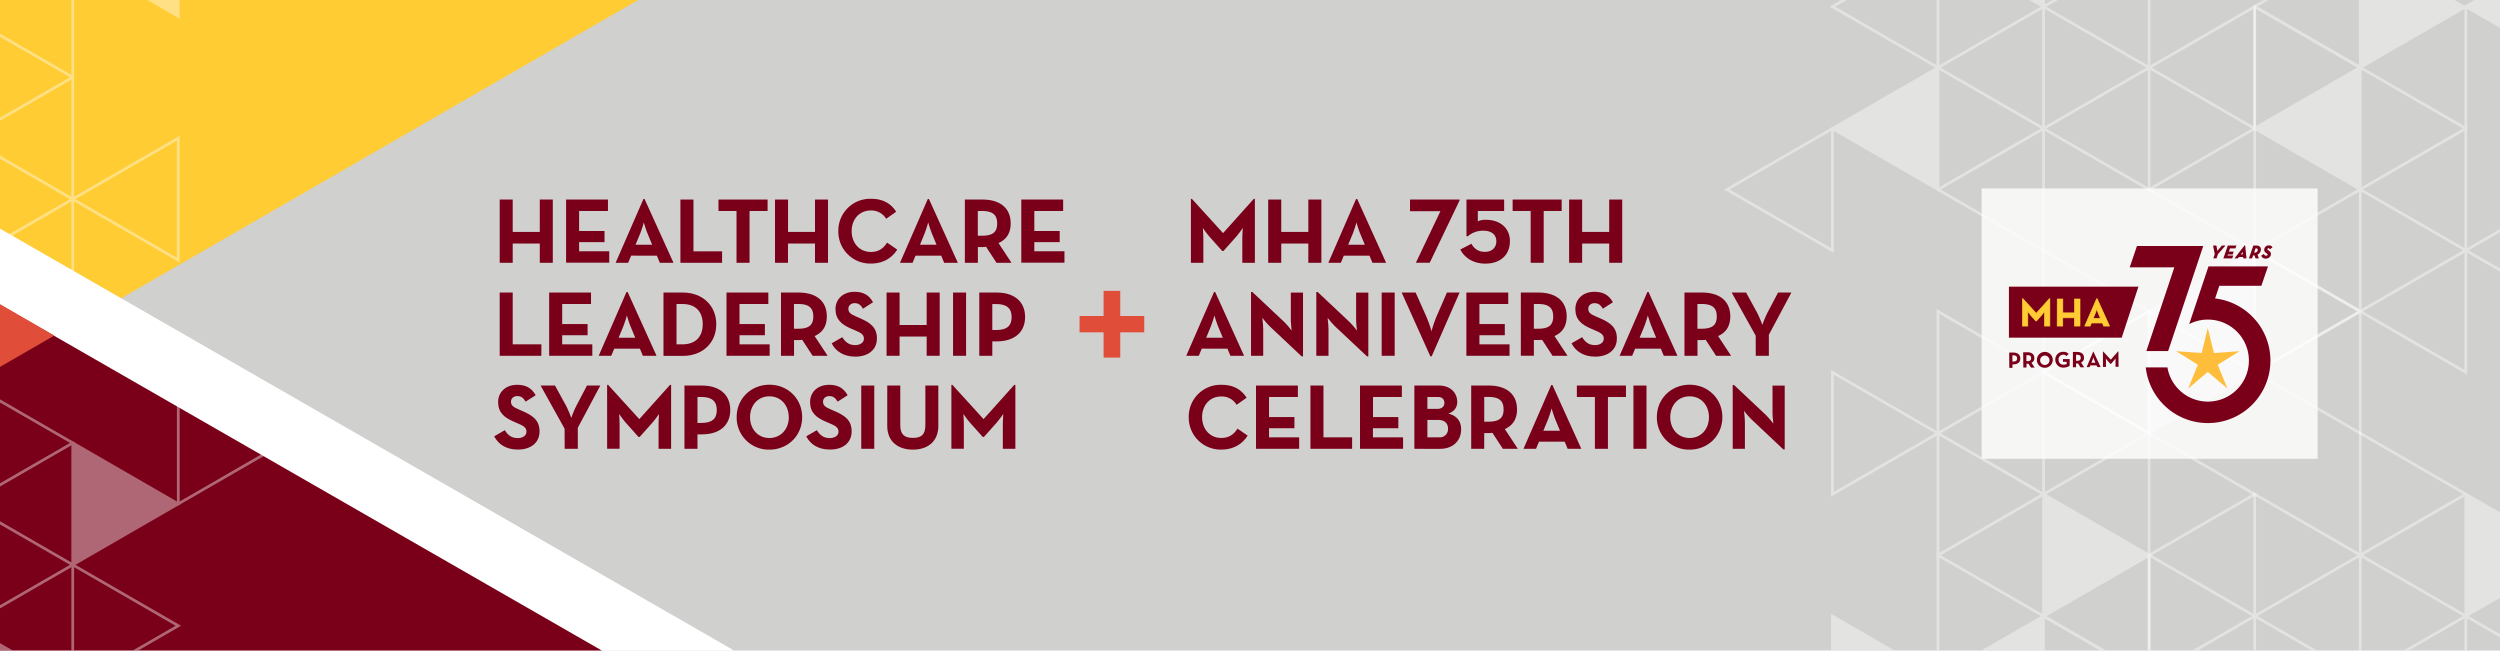 <?xml version="1.0" encoding="UTF-8"?> <svg xmlns="http://www.w3.org/2000/svg" xmlns:xlink="http://www.w3.org/1999/xlink" viewBox="0 0 1500 390.33"><defs><style>.cls-1,.cls-12,.cls-13{fill:none;}.cls-2{isolation:isolate;}.cls-3{clip-path:url(#clip-path);}.cls-4{fill:#d0d0ce;}.cls-5{clip-path:url(#clip-path-2);}.cls-16,.cls-6{fill:#fc3;}.cls-7{fill:#5bc2e7;mix-blend-mode:multiply;}.cls-14,.cls-8{fill:#fff;}.cls-9{fill:#7a0019;}.cls-10{fill:#e04e39;}.cls-11{opacity:0.4;}.cls-12,.cls-13{stroke:#fff;stroke-width:1.66px;}.cls-12{stroke-miterlimit:10;}.cls-13{stroke-linejoin:round;}.cls-14{opacity:0.8;}.cls-15{fill:#febd3b;}.cls-16{stroke:#fc3;stroke-width:0.39px;}</style><clipPath id="clip-path"><rect class="cls-1" width="1500" height="390.33"></rect></clipPath><clipPath id="clip-path-2"><rect class="cls-1" x="-83.12" y="-162.8" width="1498.48" height="628"></rect></clipPath></defs><g class="cls-2"><g id="Layer_1" data-name="Layer 1"><g class="cls-3"><rect class="cls-4" width="1500" height="390.33"></rect><g class="cls-5"><polygon class="cls-6" points="583.09 -297.08 906.05 -301.84 -605.91 570.49 -605.91 -297.08 583.09 -297.08"></polygon><polygon class="cls-7" points="-163.86 91.42 -163.86 309.24 24.54 200.33 -163.86 91.42"></polygon><polygon class="cls-8" points="-127.82 63.72 673.82 524.44 673.82 840.29 -127.3 840.29 -127.82 63.72"></polygon><polygon class="cls-9" points="-156.8 92.69 547.69 497.57 547.69 775.15 -156.34 775.15 -156.8 92.69"></polygon><polygon class="cls-10" points="-155.85 92.42 -155.85 310.24 32.55 201.33 -155.85 92.42"></polygon></g><path class="cls-9" d="M299.82,119.73h7.81v19.42h16.24V119.73h7.81v37.94h-7.81V146.12H307.63v11.55h-7.81Z"></path><path class="cls-9" d="M339.66,119.73h25.11v6.86h-17.3v12h15.24v6.7H347.47v5.47h18.08v6.86H339.66Z"></path><path class="cls-9" d="M386.07,119.39h.66l17.36,38.28h-8.2l-1.79-4.29H378.7l-1.79,4.29h-7.53Zm5.24,27.46-2.73-6.59c-1.12-2.68-2.29-6.81-2.29-6.81a70.44,70.44,0,0,1-2.23,6.81l-2.74,6.59Z"></path><path class="cls-9" d="M408.25,119.73h7.82v31.08h17.18v6.86h-25Z"></path><path class="cls-9" d="M441.91,126.59H431.09v-6.86h29.46v6.86H449.73v31.08h-7.82Z"></path><path class="cls-9" d="M465,119.73h7.82v19.42H489V119.73h7.81v37.94H489V146.12H472.79v11.55H465Z"></path><path class="cls-9" d="M503,138.7a19.1,19.1,0,0,1,19.53-19.42c6.86,0,11.77,2.46,15.17,7.76l-6,4.24a10.33,10.33,0,0,0-9.2-5c-6.87,0-11.5,5.3-11.5,12.39s4.63,12.5,11.5,12.5c4.91,0,7.64-2.34,9.76-5.58l6.08,4.18c-3.29,5.14-8.53,8.37-15.84,8.37A19.15,19.15,0,0,1,503,138.7Z"></path><path class="cls-9" d="M556.69,119.39h.67l17.35,38.28h-8.2l-1.79-4.29h-15.4l-1.78,4.29H540Zm5.24,27.46-2.73-6.59c-1.12-2.68-2.29-6.81-2.29-6.81a67.53,67.53,0,0,1-2.23,6.81L552,146.85Z"></path><path class="cls-9" d="M606.89,157.67h-9l-6.25-9.6a14,14,0,0,1-2.23.17h-2.68v9.43h-7.81V119.73h10.49c10.6,0,17,5.08,17,14.34,0,5.91-2.62,9.65-7.31,11.77Zm-17.74-16.24c6.36,0,9.15-2,9.15-7.36s-2.9-7.48-9.15-7.48h-2.46v14.84Z"></path><path class="cls-9" d="M612.78,119.73h25.11v6.86h-17.3v12h15.23v6.7H620.59v5.47h18.08v6.86H612.78Z"></path><path class="cls-9" d="M299.82,175.53h7.81v31.08h17.19v6.86h-25Z"></path><path class="cls-9" d="M329.5,175.53h25.11v6.86h-17.3v12.05h15.24v6.7H337.31v5.47h18.08v6.86H329.5Z"></path><path class="cls-9" d="M375.9,175.19h.67l17.36,38.28h-8.21l-1.78-4.29h-15.4l-1.79,4.29h-7.53Zm5.25,27.46-2.73-6.59c-1.12-2.68-2.29-6.81-2.29-6.81a68.73,68.73,0,0,1-2.24,6.81l-2.73,6.59Z"></path><path class="cls-9" d="M398.09,175.53h11.67c11.66,0,20,7.75,20,19s-8.26,19-20,19H398.09Zm11.28,31.08c8.42,0,12.27-5,12.27-12.11s-3.85-12.11-12.27-12.11h-3.46v24.22Z"></path><path class="cls-9" d="M435.9,175.53H461v6.86h-17.3v12.05h15.23v6.7H443.71v5.47h18.08v6.86H435.9Z"></path><path class="cls-9" d="M496.58,213.47h-9l-6.25-9.59a15.34,15.34,0,0,1-2.24.16h-2.67v9.43h-7.82V175.53h10.49c10.61,0,17,5.08,17,14.34,0,5.91-2.63,9.65-7.31,11.77Zm-17.75-16.24c6.36,0,9.15-2,9.15-7.36s-2.9-7.48-9.15-7.48h-2.45v14.84Z"></path><path class="cls-9" d="M499,206l6.36-3.69c1.67,2.74,3.85,4.75,7.7,4.75,3.23,0,5.3-1.62,5.3-3.85,0-2.68-2.12-3.63-5.69-5.19l-2-.84c-5.63-2.4-9.37-5.41-9.37-11.78,0-5.85,4.46-10.32,11.44-10.32,5,0,8.54,1.73,11.1,6.25l-6.08,3.91c-1.34-2.4-2.79-3.35-5-3.35s-3.74,1.45-3.74,3.35c0,2.34,1.45,3.29,4.8,4.74l1.95.84c6.64,2.84,10.38,5.75,10.38,12.27,0,7-5.52,10.89-12.95,10.89C506,214,501.27,210.52,499,206Z"></path><path class="cls-9" d="M531.94,175.53h7.81V195H556V175.53h7.81v37.94H556V201.92H539.75v11.55h-7.81Z"></path><path class="cls-9" d="M571.84,175.53h7.81v37.94h-7.81Z"></path><path class="cls-9" d="M587.57,175.53h10.49c10.6,0,17,5.52,17,14.67s-6.42,14.62-17,14.62h-2.68v8.65h-7.81ZM597.84,198c6.36,0,9.15-2.57,9.15-7.76s-2.9-7.81-9.15-7.81h-2.46V198Z"></path><path class="cls-9" d="M296.53,261.79l6.36-3.68c1.67,2.74,3.85,4.75,7.7,4.75,3.24,0,5.3-1.62,5.3-3.86,0-2.67-2.12-3.62-5.69-5.18l-1.95-.84c-5.64-2.4-9.38-5.41-9.38-11.77,0-5.86,4.47-10.33,11.44-10.33,5,0,8.54,1.73,11.11,6.25L315.33,241c-1.34-2.4-2.79-3.35-5-3.35s-3.74,1.45-3.74,3.35c0,2.34,1.45,3.29,4.8,4.74l1.95.84c6.64,2.84,10.38,5.75,10.38,12.27,0,7-5.52,10.89-12.94,10.89C303.5,269.78,298.82,266.32,296.53,261.79Z"></path><path class="cls-9" d="M338.75,257.22l-14.39-25.89H333l6.7,12.22a66.21,66.21,0,0,1,3.07,7.2,60.87,60.87,0,0,1,3-7.2l6.41-12.22h8l-13.5,25.33v12.61h-7.87Z"></path><path class="cls-9" d="M364.27,230.94h.61l18.7,20.53L402,230.94h.67v38.33h-7.53V255c0-2.56.28-6.64.28-6.64a66.63,66.63,0,0,1-4.08,5.36l-7.53,8.43h-.73l-7.53-8.43a65.5,65.5,0,0,1-4.07-5.36s.28,4.08.28,6.64v14.23h-7.48Z"></path><path class="cls-9" d="M410.67,231.33h10.49c10.6,0,17,5.52,17,14.67s-6.42,14.62-17,14.62h-2.68v8.65h-7.81Zm10.26,22.43c6.36,0,9.15-2.57,9.15-7.76s-2.9-7.81-9.15-7.81h-2.45v15.57Z"></path><path class="cls-9" d="M442,250.3c0-11.22,8.71-19.47,19.64-19.47s19.65,8.25,19.65,19.47-8.71,19.48-19.65,19.48A19.22,19.22,0,0,1,442,250.3Zm31.25,0c0-7.09-4.69-12.5-11.61-12.5s-11.6,5.41-11.6,12.5,4.68,12.5,11.6,12.5S473.29,257.39,473.29,250.3Z"></path><path class="cls-9" d="M483.75,261.79l6.36-3.68c1.67,2.74,3.85,4.75,7.7,4.75,3.23,0,5.3-1.62,5.3-3.86,0-2.67-2.12-3.62-5.69-5.18l-2-.84c-5.63-2.4-9.37-5.41-9.37-11.77,0-5.86,4.46-10.33,11.44-10.33,5,0,8.54,1.73,11.1,6.25L502.55,241c-1.34-2.4-2.79-3.35-5-3.35s-3.74,1.45-3.74,3.35c0,2.34,1.45,3.29,4.8,4.74l2,.84c6.64,2.84,10.38,5.75,10.38,12.27,0,7-5.52,10.89-12.95,10.89C490.72,269.78,486,266.32,483.75,261.79Z"></path><path class="cls-9" d="M516.75,231.33h7.81v37.94h-7.81Z"></path><path class="cls-9" d="M532.35,255.55V231.33h7.81V255.1c0,5.52,2.4,7.64,7.59,7.64s7.47-2.12,7.47-7.64V231.33H563v24.22c0,9.59-6.64,14.23-15.29,14.23S532.35,265.14,532.35,255.55Z"></path><path class="cls-9" d="M570.83,230.94h.61l18.7,20.53,18.41-20.53h.67v38.33h-7.53V255c0-2.56.28-6.64.28-6.64a66.63,66.63,0,0,1-4.08,5.36l-7.53,8.43h-.72l-7.54-8.43c-1.78-2-4.07-5.36-4.07-5.36s.28,4.08.28,6.64v14.23h-7.48Z"></path><path class="cls-9" d="M714.54,119.34h.61l18.69,20.53,18.42-20.53h.67v38.33h-7.54V143.44c0-2.56.28-6.64.28-6.64s-2.29,3.35-4.07,5.36l-7.53,8.43h-.73l-7.53-8.43a66.63,66.63,0,0,1-4.08-5.36s.28,4.08.28,6.64v14.23h-7.47Z"></path><path class="cls-9" d="M760.93,119.73h7.82v19.42H785V119.73h7.82v37.94H785V146.12H768.75v11.55h-7.82Z"></path><path class="cls-9" d="M813.65,119.39h.67l17.35,38.28h-8.2l-1.79-4.29h-15.4l-1.78,4.29H797Zm5.24,27.46-2.73-6.59c-1.12-2.68-2.29-6.81-2.29-6.81a70.44,70.44,0,0,1-2.23,6.81l-2.74,6.59Z"></path><path class="cls-9" d="M864.26,126.7H846v-7H875.7v.67l-17.86,37.27h-8.31Z"></path><path class="cls-9" d="M876.2,149.69l6.7-3.46a8.53,8.53,0,0,0,8.26,4.86c4.13,0,6.64-2.68,6.64-6.36,0-4-3-6.31-7.76-6.31a13.84,13.84,0,0,0-9.48,3.46l-.67-.28V119.73h22.6v6.86h-15.8v6.2a10.89,10.89,0,0,1,4.91-.9c8.65,0,14.35,5.19,14.35,12.72,0,8.65-6,13.56-14.79,13.56C883.85,158.17,878.55,154.49,876.2,149.69Z"></path><path class="cls-9" d="M918.4,126.59H907.58v-6.86H937v6.86H926.22v31.08H918.4Z"></path><path class="cls-9" d="M941.47,119.73h7.81v19.42h16.24V119.73h7.81v37.94h-7.81V146.12H949.28v11.55h-7.81Z"></path><path class="cls-9" d="M728.43,175.19h.67l17.35,38.28h-8.2l-1.78-4.29H721.06l-1.78,4.29h-7.53Zm5.25,27.46-2.74-6.59c-1.11-2.68-2.29-6.81-2.29-6.81a67.53,67.53,0,0,1-2.23,6.81l-2.73,6.59Z"></path><path class="cls-9" d="M761.89,195.84a58.25,58.25,0,0,1-4.52-5.19,66.42,66.42,0,0,1,.56,6.92v15.9h-7.31V175.19h.78l19.14,18a54.57,54.57,0,0,1,4.47,5.19s-.51-4.3-.51-6.92v-15.9h7.31v38.28H781Z"></path><path class="cls-9" d="M801.06,195.84a58.25,58.25,0,0,1-4.52-5.19,66.42,66.42,0,0,1,.56,6.92v15.9h-7.31V175.19h.78l19.14,18a54.57,54.57,0,0,1,4.47,5.19s-.51-4.3-.51-6.92v-15.9H821v38.28h-.78Z"></path><path class="cls-9" d="M829,175.53h7.81v37.94H829Z"></path><path class="cls-9" d="M841,175.53h8.37l6.53,14.62a79.12,79.12,0,0,1,3,8.59,77.83,77.83,0,0,1,2.9-8.59l6.36-14.62h7.59L859,213.81h-.78Z"></path><path class="cls-9" d="M879.83,175.53h25.11v6.86H887.65v12.05h15.23v6.7H887.65v5.47h18.08v6.86h-25.9Z"></path><path class="cls-9" d="M940.51,213.47h-9l-6.25-9.59A15.21,15.21,0,0,1,923,204h-2.68v9.43H912.5V175.53H923c10.6,0,17,5.08,17,14.34,0,5.91-2.62,9.65-7.31,11.77Zm-17.74-16.24c6.36,0,9.15-2,9.15-7.36s-2.9-7.48-9.15-7.48h-2.46v14.84Z"></path><path class="cls-9" d="M942.92,206l6.36-3.69c1.68,2.74,3.85,4.75,7.7,4.75,3.24,0,5.3-1.62,5.3-3.85,0-2.68-2.12-3.63-5.69-5.19l-2-.84c-5.64-2.4-9.38-5.41-9.38-11.78,0-5.85,4.47-10.32,11.44-10.32,5,0,8.54,1.73,11.11,6.25l-6.08,3.91c-1.34-2.4-2.79-3.35-5-3.35s-3.73,1.45-3.73,3.35c0,2.34,1.45,3.29,4.79,4.74l2,.84c6.64,2.84,10.38,5.75,10.38,12.27,0,7-5.53,10.89-13,10.89C949.9,214,945.21,210.52,942.92,206Z"></path><path class="cls-9" d="M988.45,175.19h.67l17.35,38.28h-8.2l-1.79-4.29h-15.4l-1.78,4.29h-7.54Zm5.24,27.46L991,196.06c-1.12-2.68-2.29-6.81-2.29-6.81a70.44,70.44,0,0,1-2.23,6.81l-2.73,6.59Z"></path><path class="cls-9" d="M1038.65,213.47h-9l-6.25-9.59a15.21,15.21,0,0,1-2.23.16h-2.68v9.43h-7.81V175.53h10.49c10.6,0,17,5.08,17,14.34,0,5.91-2.62,9.65-7.31,11.77Zm-17.74-16.24c6.36,0,9.15-2,9.15-7.36s-2.9-7.48-9.15-7.48h-2.46v14.84Z"></path><path class="cls-9" d="M1053.42,201.42,1039,175.53h8.65l6.69,12.22a66.21,66.21,0,0,1,3.07,7.2,60.87,60.87,0,0,1,3-7.2l6.42-12.22h8l-13.51,25.33v12.61h-7.86Z"></path><path class="cls-9" d="M713.25,250.3a19.11,19.11,0,0,1,19.53-19.42c6.87,0,11.78,2.46,15.18,7.76l-6,4.24a10.35,10.35,0,0,0-9.21-5c-6.86,0-11.49,5.3-11.49,12.39s4.63,12.5,11.49,12.5c4.91,0,7.65-2.34,9.77-5.58l6.08,4.18c-3.29,5.14-8.54,8.38-15.85,8.38A19.16,19.16,0,0,1,713.25,250.3Z"></path><path class="cls-9" d="M753.61,231.33h25.11v6.86h-17.3v12.05h15.23v6.7H761.42v5.47H779.5v6.86H753.61Z"></path><path class="cls-9" d="M786.27,231.33h7.81v31.08h17.19v6.86h-25Z"></path><path class="cls-9" d="M816,231.33h25.11v6.86h-17.3v12.05H839v6.7H823.76v5.47h18.08v6.86H816Z"></path><path class="cls-9" d="M848.62,231.33h14.67c7.09,0,11.05,4.46,11.05,9.82,0,3.51-2.06,5.91-5.36,7,5.19,1.23,7.7,4.69,7.7,9.43,0,6.76-4.79,11.72-12.72,11.72H848.62Zm13.84,14c2.51,0,4.18-1.39,4.18-3.57s-1.39-3.57-3.79-3.57h-6.42v7.14Zm1.17,17.08a4.91,4.91,0,0,0,5.19-5.25c0-3.07-2.07-5.19-5.64-5.19h-6.75v10.44Z"></path><path class="cls-9" d="M910.69,269.27h-9l-6.25-9.6a13.87,13.87,0,0,1-2.23.17h-2.68v9.43h-7.81V231.33h10.49c10.6,0,17,5.08,17,14.34,0,5.91-2.63,9.65-7.31,11.77ZM893,253c6.36,0,9.15-2,9.15-7.36s-2.9-7.48-9.15-7.48h-2.46V253Z"></path><path class="cls-9" d="M930.77,231h.67l17.35,38.28h-8.2L938.81,265h-15.4l-1.79,4.29h-7.53ZM936,258.45l-2.74-6.59c-1.11-2.68-2.29-6.81-2.29-6.81a67.53,67.53,0,0,1-2.23,6.81L926,258.45Z"></path><path class="cls-9" d="M956.94,238.19H946.11v-6.86h29.47v6.86H964.75v31.08h-7.81Z"></path><path class="cls-9" d="M980.07,231.33h7.82v37.94h-7.82Z"></path><path class="cls-9" d="M994.12,250.3c0-11.22,8.71-19.47,19.64-19.47s19.65,8.25,19.65,19.47-8.71,19.48-19.65,19.48A19.22,19.22,0,0,1,994.12,250.3Zm31.25,0c0-7.09-4.69-12.5-11.61-12.5s-11.6,5.41-11.6,12.5,4.69,12.5,11.6,12.5S1025.37,257.39,1025.37,250.3Z"></path><path class="cls-9" d="M1050.9,251.64a56.52,56.52,0,0,1-4.52-5.19,66.42,66.42,0,0,1,.56,6.92v15.9h-7.31V231h.78l19.14,18a53.89,53.89,0,0,1,4.46,5.19s-.5-4.3-.5-6.92v-15.9h7.31v38.28H1070Z"></path><path class="cls-10" d="M662.15,199.39H647.74V189.6h14.41V174.53h10V189.6h14.41v9.79H672.16v15.18h-10Z"></path><g class="cls-11"><polygon class="cls-1" points="1352.8 296.5 1384.47 314.78 1416.14 333.06 1416.14 296.5 1416.14 259.93 1384.47 278.21 1352.8 296.5"></polygon><polygon class="cls-8" points="1479.47 3.95 1511.14 22.23 1542.81 40.52 1542.81 3.95 1542.81 -32.62 1511.14 -14.33 1479.47 3.95"></polygon><polygon class="cls-8" points="1352.8 77.09 1384.47 95.37 1416.14 113.66 1416.14 77.09 1416.14 40.52 1384.47 58.8 1352.8 77.09"></polygon><polygon class="cls-8" points="1479.47 3.95 1447.81 22.23 1416.14 40.52 1416.14 3.95 1416.14 -32.62 1447.81 -14.33 1479.47 3.95"></polygon><polygon class="cls-12" points="1416.14 40.52 1447.81 58.8 1479.47 77.09 1479.47 40.52 1479.47 3.95 1447.81 22.23 1416.14 40.52"></polygon><polygon class="cls-12" points="1416.14 186.79 1447.81 205.08 1479.47 223.36 1479.47 186.79 1479.47 150.22 1447.81 168.51 1416.14 186.79"></polygon><polygon class="cls-12" points="1479.47 150.22 1511.14 168.51 1542.81 186.79 1542.81 150.22 1542.81 113.66 1511.14 131.94 1479.47 150.22"></polygon><polygon class="cls-12" points="1226.12 223.36 1257.79 241.64 1289.46 259.93 1289.46 223.36 1289.46 186.79 1257.79 205.08 1226.12 223.36"></polygon><polygon class="cls-12" points="1352.8 150.22 1384.47 168.51 1416.14 186.79 1416.14 150.22 1416.14 113.66 1384.47 131.94 1352.8 150.22"></polygon><polygon class="cls-12" points="1352.8 223.36 1384.47 241.64 1416.14 259.93 1416.14 223.36 1416.14 186.79 1384.47 205.08 1352.8 223.36"></polygon><polygon class="cls-1" points="1352.8 296.5 1384.47 314.78 1416.14 333.06 1416.14 296.5 1416.14 259.93 1384.47 278.21 1352.8 296.5"></polygon><polygon class="cls-13" points="1416.14 40.52 1384.47 58.8 1352.8 77.09 1352.8 40.52 1352.8 3.95 1384.47 22.23 1416.14 40.52"></polygon><polygon class="cls-13" points="1352.8 3.95 1384.47 22.23 1416.14 40.52 1416.14 3.95 1416.14 -32.62 1384.47 -14.33 1352.8 3.95"></polygon><polygon class="cls-8" points="1289.46 186.79 1321.13 205.08 1352.8 223.36 1352.8 186.79 1352.8 150.22 1321.13 168.51 1289.46 186.79"></polygon><polygon class="cls-12" points="1289.46 113.66 1321.13 131.94 1352.8 150.22 1352.8 113.66 1352.8 77.09 1321.13 95.37 1289.46 113.66"></polygon><polygon class="cls-12" points="1352.8 77.09 1384.47 95.37 1416.14 113.66 1416.14 77.09 1416.14 40.52 1384.47 58.8 1352.8 77.09"></polygon><polygon class="cls-12" points="1416.14 113.66 1447.81 131.94 1479.47 150.22 1479.47 113.66 1479.47 77.09 1447.81 95.37 1416.14 113.66"></polygon><polygon class="cls-12" points="1289.46 186.79 1321.13 205.08 1352.8 223.36 1352.8 186.79 1352.8 150.22 1321.13 168.51 1289.46 186.79"></polygon><polygon class="cls-12" points="1479.47 3.95 1511.14 22.23 1542.81 40.52 1542.81 3.95 1542.81 -32.62 1511.14 -14.33 1479.47 3.95"></polygon></g><g class="cls-11"><polygon class="cls-1" points="1479.47 223.36 1447.81 205.08 1416.14 186.79 1416.14 223.36 1416.14 259.93 1447.81 241.64 1479.47 223.36"></polygon><polygon class="cls-12" points="1416.14 333.06 1384.47 314.78 1352.8 296.5 1352.8 333.06 1352.8 369.63 1384.47 351.35 1416.14 333.06"></polygon><polygon class="cls-12" points="1352.8 369.63 1321.13 351.35 1289.46 333.06 1289.46 369.63 1289.46 406.2 1321.13 387.92 1352.8 369.63"></polygon><polygon class="cls-12" points="1479.47 369.63 1447.81 351.35 1416.14 333.06 1416.14 369.63 1416.14 406.2 1447.81 387.92 1479.47 369.63"></polygon><polygon class="cls-12" points="1479.47 296.5 1447.81 278.21 1416.14 259.93 1416.14 296.5 1416.14 333.06 1447.81 314.78 1479.47 296.5"></polygon><polygon class="cls-1" points="1479.47 223.36 1447.81 205.08 1416.14 186.79 1416.14 223.36 1416.14 259.93 1447.81 241.64 1479.47 223.36"></polygon><polygon class="cls-8" points="1542.81 333.06 1511.14 314.78 1479.47 296.5 1479.47 333.06 1479.47 369.63 1511.14 351.35 1542.81 333.06"></polygon><polygon class="cls-12" points="1542.81 406.2 1511.14 387.92 1479.47 369.63 1479.47 406.2 1479.47 442.77 1511.14 424.49 1542.81 406.2"></polygon><polygon class="cls-12" points="1416.14 406.2 1384.47 387.92 1352.8 369.63 1352.8 406.2 1352.8 442.77 1384.47 424.49 1416.14 406.2"></polygon><polygon class="cls-12" points="1542.81 333.06 1511.14 314.78 1479.47 296.5 1479.47 333.06 1479.47 369.63 1511.14 351.35 1542.81 333.06"></polygon></g><g class="cls-11"><polygon class="cls-1" points="1162.78 186.85 1194.45 205.14 1226.12 223.42 1226.12 186.85 1226.12 150.28 1194.45 168.57 1162.78 186.85"></polygon><polygon class="cls-8" points="1162.78 -32.56 1194.45 -14.27 1226.12 4.01 1226.12 -32.56 1226.12 -69.13 1194.45 -50.84 1162.78 -32.56"></polygon><polygon class="cls-12" points="1226.12 77.15 1257.79 95.43 1289.46 113.72 1289.46 77.15 1289.46 40.58 1257.79 58.86 1226.12 77.15"></polygon><polygon class="cls-12" points="1289.46 40.58 1321.13 58.86 1352.8 77.15 1352.8 40.58 1352.8 4.01 1321.13 22.29 1289.46 40.58"></polygon><polygon class="cls-12" points="1036.11 113.72 1067.78 132 1099.45 150.28 1099.45 113.72 1099.45 77.15 1067.78 95.43 1036.11 113.72"></polygon><polygon class="cls-12" points="1162.78 40.58 1194.45 58.86 1226.12 77.15 1226.12 40.58 1226.12 4.01 1194.45 22.29 1162.78 40.58"></polygon><polygon class="cls-12" points="1162.78 113.72 1194.45 132 1226.12 150.28 1226.12 113.72 1226.12 77.15 1194.45 95.43 1162.78 113.72"></polygon><polygon class="cls-1" points="1162.78 186.85 1194.45 205.14 1226.12 223.42 1226.12 186.85 1226.12 150.28 1194.45 168.57 1162.78 186.85"></polygon><polygon class="cls-8" points="1099.45 77.15 1131.12 95.43 1162.78 113.72 1162.78 77.15 1162.78 40.58 1131.12 58.86 1099.45 77.15"></polygon><polygon class="cls-12" points="1099.45 4.01 1131.12 22.29 1162.78 40.58 1162.78 4.01 1162.78 -32.56 1131.12 -14.27 1099.45 4.01"></polygon><polygon class="cls-12" points="1162.78 -32.56 1194.45 -14.27 1226.12 4.01 1226.12 -32.56 1226.12 -69.13 1194.45 -50.84 1162.78 -32.56"></polygon><polygon class="cls-12" points="1226.12 4.01 1257.79 22.29 1289.46 40.58 1289.46 4.01 1289.46 -32.56 1257.79 -14.27 1226.12 4.01"></polygon><polygon class="cls-12" points="1099.45 77.15 1131.12 95.43 1162.78 113.72 1162.78 77.15 1162.78 40.58 1131.12 58.86 1099.45 77.15"></polygon></g><g class="cls-11"><polygon class="cls-1" points="1289.46 113.72 1257.79 95.43 1226.12 77.15 1226.12 113.72 1226.12 150.28 1257.79 132 1289.46 113.72"></polygon><polygon class="cls-8" points="1162.78 406.26 1131.12 387.98 1099.45 369.69 1099.45 406.26 1099.45 442.83 1131.12 424.55 1162.78 406.26"></polygon><polygon class="cls-8" points="1289.46 333.13 1257.79 314.84 1226.12 296.56 1226.12 333.13 1226.12 369.69 1257.79 351.41 1289.46 333.13"></polygon><polygon class="cls-8" points="1162.78 406.26 1194.45 387.98 1226.12 369.69 1226.12 406.26 1226.12 442.83 1194.45 424.55 1162.78 406.26"></polygon><polygon class="cls-12" points="1226.12 369.69 1194.45 351.41 1162.78 333.13 1162.78 369.69 1162.78 406.26 1194.45 387.98 1226.12 369.69"></polygon><polygon class="cls-12" points="1226.12 223.42 1194.45 205.14 1162.78 186.85 1162.78 223.42 1162.78 259.99 1194.45 241.7 1226.12 223.42"></polygon><polygon class="cls-12" points="1162.78 259.99 1131.12 241.7 1099.45 223.42 1099.45 259.99 1099.45 296.56 1131.12 278.27 1162.78 259.99"></polygon><polygon class="cls-12" points="1416.14 186.85 1384.47 168.57 1352.8 150.28 1352.8 186.85 1352.8 223.42 1384.47 205.14 1416.14 186.85"></polygon><polygon class="cls-12" points="1289.46 259.99 1257.79 241.7 1226.12 223.42 1226.12 259.99 1226.12 296.56 1257.79 278.27 1289.46 259.99"></polygon><polygon class="cls-12" points="1289.46 186.85 1257.79 168.57 1226.12 150.28 1226.12 186.85 1226.12 223.42 1257.79 205.14 1289.46 186.85"></polygon><polygon class="cls-1" points="1289.46 113.72 1257.79 95.43 1226.12 77.15 1226.12 113.72 1226.12 150.28 1257.79 132 1289.46 113.72"></polygon><polygon class="cls-13" points="1226.12 369.69 1257.79 351.41 1289.46 333.13 1289.46 369.69 1289.46 406.26 1257.79 387.98 1226.12 369.69"></polygon><polygon class="cls-13" points="1289.46 406.26 1257.79 387.98 1226.12 369.69 1226.12 406.26 1226.12 442.83 1257.79 424.55 1289.46 406.26"></polygon><polygon class="cls-8" points="1352.8 223.42 1321.13 205.14 1289.46 186.85 1289.46 223.42 1289.46 259.99 1321.13 241.7 1352.8 223.42"></polygon><polygon class="cls-12" points="1352.8 296.56 1321.13 278.27 1289.46 259.99 1289.46 296.56 1289.46 333.13 1321.13 314.84 1352.8 296.56"></polygon><polygon class="cls-12" points="1289.46 333.13 1257.79 314.84 1226.12 296.56 1226.12 333.13 1226.12 369.69 1257.79 351.41 1289.46 333.13"></polygon><polygon class="cls-12" points="1226.12 296.56 1194.45 278.27 1162.78 259.99 1162.78 296.56 1162.78 333.13 1194.45 314.84 1226.12 296.56"></polygon><polygon class="cls-12" points="1352.8 223.42 1321.13 205.14 1289.46 186.85 1289.46 223.42 1289.46 259.99 1321.13 241.7 1352.8 223.42"></polygon><polygon class="cls-12" points="1162.78 406.26 1131.12 387.98 1099.45 369.69 1099.45 406.26 1099.45 442.83 1131.12 424.55 1162.78 406.26"></polygon></g><rect class="cls-14" x="1188.98" y="113.06" width="201.6" height="162.22"></rect><polygon class="cls-15" points="1324.67 196.85 1328.35 211.83 1343.73 210.7 1330.62 218.83 1336.45 233.11 1324.67 223.15 1312.9 233.11 1318.72 218.83 1305.62 210.7 1321 211.83 1324.67 196.85"></polygon><path class="cls-9" d="M1333.14,147.33l-2.09,2.41c-.22.26-.46.6-.66.89a4.79,4.79,0,0,0-.08-.78l-.47-2.52h-2l1,5.15L1328,155h1.92l.86-2.49,4.53-5.21Z"></path><polygon class="cls-9" points="1339.61 152.66 1340.19 150.97 1337.34 150.97 1338 149.04 1341.27 149.04 1341.86 147.33 1336.68 147.33 1334.02 155.03 1339.33 155.03 1339.94 153.32 1336.52 153.32 1336.75 152.66 1339.61 152.66"></polygon><path class="cls-9" d="M1346.7,147.26l-6,7.77h2l.65-.84h2.54l.07.84h1.93l-.78-7.77Zm-1,5.33h-1.18l.74-1c.12-.16.24-.32.34-.47,0,.12,0,.24,0,.37Z"></path><path class="cls-9" d="M1353.78,147.33H1352l-2.66,7.7h1.92l.63-1.81h.78l.65,1.81h2l-.82-2.27a3.35,3.35,0,0,0,2-2.59,2.38,2.38,0,0,0-.42-2A3,3,0,0,0,1353.78,147.33Zm-.36,1.7a1.37,1.37,0,0,1,1.06.31.89.89,0,0,1,.12.76,1.64,1.64,0,0,1-1.87,1.43h-.26l.86-2.5Z"></path><path class="cls-9" d="M1361.26,150.38l-.32-.22c-.48-.34-.54-.49-.5-.72a.6.6,0,0,1,.65-.51.79.79,0,0,1,.74.45l.12.19,1.54-1.15-.1-.17a2.2,2.2,0,0,0-2-1,2.66,2.66,0,0,0-2.82,2.19,2.19,2.19,0,0,0,1.09,2.35l.31.22c.6.45.69.57.65.82s-.45.6-1,.6a1.26,1.26,0,0,1-1.16-.85l-.1-.22-1.64,1,.06.17a2.67,2.67,0,0,0,2.62,1.62,2.89,2.89,0,0,0,3.12-2.34C1362.75,151.57,1362.09,151,1361.26,150.38Z"></path><path class="cls-9" d="M1352.68,191.34a37.49,37.49,0,0,0-23.51-12.25h-.09l0-.08,2.5-7.52h25.22l4-11.66H1325.1l-11.57,34.61a24.61,24.61,0,1,1-13.07,26h-13a37.51,37.51,0,1,0,65.24-29.11Z"></path><polygon class="cls-9" points="1295.06 210.59 1295.04 210.64 1300.88 210.64 1321.94 147.61 1282.17 147.61 1277.84 160.38 1304.61 160.38 1287.81 210.64 1294.69 210.64 1295.06 210.59"></polygon><path class="cls-9" d="M1205.52,211.54l2.54,0c2.57,0,4.12,1.29,4.14,3.51s-1.52,3.55-4.07,3.58h-.65l0,2.1h-1.89Zm2.54,5.4c1.54,0,2.21-.64,2.2-1.89s-.72-1.89-2.24-1.87h-.59l0,3.77Z"></path><path class="cls-9" d="M1220.8,220.57l-2.19,0-1.54-2.31a3.19,3.19,0,0,1-.54,0h-.64l0,2.28-1.89,0-.09-9.18,2.53,0c2.57,0,4.12,1.19,4.15,3.43a2.85,2.85,0,0,1-1.74,2.87Zm-4.34-3.88c1.54,0,2.21-.51,2.2-1.81s-.72-1.8-2.23-1.78h-.6l0,3.59Z"></path><path class="cls-9" d="M1222.14,216a4.76,4.76,0,1,1,4.8,4.66A4.64,4.64,0,0,1,1222.14,216Zm7.56-.08a2.82,2.82,0,1,0-2.78,3.06A2.82,2.82,0,0,0,1229.7,215.89Z"></path><path class="cls-9" d="M1233.19,215.86a4.52,4.52,0,0,1,4.64-4.75,4.14,4.14,0,0,1,3.35,1.24l-1.27,1.28a2.53,2.53,0,0,0-2.06-.82,2.76,2.76,0,0,0-2.71,3,2.86,2.86,0,0,0,3.07,3,4.68,4.68,0,0,0,1.79-.36v-1.35l-2.22,0,0-1.66,4,0,0,4a5.91,5.91,0,0,1-3.52,1.1A4.64,4.64,0,0,1,1233.19,215.86Z"></path><path class="cls-9" d="M1250.52,220.4h-2.19l-1.51-2.32a4.73,4.73,0,0,1-.54,0h-.65v2.28h-1.89v-9.19h2.54c2.57,0,4.11,1.23,4.11,3.47a2.88,2.88,0,0,1-1.77,2.86Zm-4.29-3.93c1.54,0,2.21-.49,2.21-1.79s-.7-1.8-2.21-1.8h-.6v3.59Z"></path><path class="cls-9" d="M1255.91,211h.16l4.3,9.22-2,0-.44-1-3.73,0-.42,1.05H1252Zm1.34,6.63-.68-1.59a16.82,16.82,0,0,1-.57-1.64,17.24,17.24,0,0,1-.52,1.65l-.65,1.61Z"></path><path class="cls-9" d="M1261.76,210.89h.14l4.58,4.92,4.4-5h.17l.09,9.28-1.82,0,0-3.44c0-.62,0-1.61,0-1.61a15,15,0,0,1-1,1.31l-1.8,2.05h-.18l-1.84-2a15.64,15.64,0,0,1-1-1.28s.08,1,.08,1.6l0,3.45-1.81,0Z"></path><polygon class="cls-9" points="1273.02 202.62 1205.35 202.62 1205.35 172 1283.05 172 1273.02 202.62"></polygon><path class="cls-16" d="M1213.47,179.22h.27l8,8.79,7.89-8.79h.29v16.42h-3.23v-6.1c0-1.1.12-2.84.12-2.84s-1,1.43-1.74,2.29l-3.23,3.61h-.31L1218.3,189c-.76-.86-1.74-2.29-1.74-2.29s.12,1.74.12,2.84v6.1h-3.21Z"></path><path class="cls-16" d="M1234.34,179.39h3.35v8.31h7v-8.31H1248v16.25h-3.35v-4.95h-7v4.95h-3.35Z"></path><path class="cls-16" d="M1258,179.24h.29l7.43,16.4h-3.51l-.77-1.84h-6.59l-.77,1.84h-3.22Zm2.25,11.76-1.17-2.82c-.48-1.15-1-2.92-1-2.92a29.56,29.56,0,0,1-1,2.92l-1.17,2.82Z"></path><g class="cls-11"><polygon class="cls-8" points="43.64 -26.8 75.31 -8.51 106.97 9.77 106.97 -26.8 106.97 -63.36 75.31 -45.08 43.64 -26.8"></polygon><polygon class="cls-8" points="43.64 -26.8 11.97 -8.51 -19.7 9.77 -19.7 -26.8 -19.7 -63.36 11.97 -45.08 43.64 -26.8"></polygon><polygon class="cls-12" points="-19.7 9.77 11.97 28.06 43.64 46.34 43.64 9.77 43.64 -26.8 11.97 -8.51 -19.7 9.77"></polygon><polygon class="cls-12" points="-19.7 156.05 11.97 174.33 43.64 192.61 43.64 156.05 43.64 119.48 11.97 137.76 -19.7 156.05"></polygon><polygon class="cls-12" points="43.64 119.48 75.31 137.76 106.97 156.05 106.97 119.48 106.97 82.91 75.31 101.19 43.64 119.48"></polygon><polygon class="cls-12" points="-19.7 82.91 11.97 101.19 43.64 119.48 43.64 82.91 43.64 46.34 11.97 64.63 -19.7 82.91"></polygon><polygon class="cls-12" points="43.64 -26.8 75.31 -8.51 106.97 9.77 106.97 -26.8 106.97 -63.36 75.31 -45.08 43.64 -26.8"></polygon></g><g class="cls-11"><polygon class="cls-1" points="43.64 192.61 11.97 174.33 -19.7 156.05 -19.7 192.61 -19.7 229.18 11.97 210.9 43.64 192.61"></polygon><polygon class="cls-8" points="43.64 412.02 11.97 393.74 -19.7 375.45 -19.7 412.02 -19.7 448.59 11.97 430.31 43.64 412.02"></polygon><polygon class="cls-12" points="170.31 265.75 138.64 247.47 106.97 229.18 106.97 265.75 106.97 302.32 138.64 284.04 170.31 265.75"></polygon><polygon class="cls-12" points="43.64 338.89 11.97 320.6 -19.7 302.32 -19.7 338.89 -19.7 375.45 11.97 357.17 43.64 338.89"></polygon><polygon class="cls-12" points="43.64 265.75 11.97 247.47 -19.7 229.18 -19.7 265.75 -19.7 302.32 11.97 284.04 43.64 265.75"></polygon><polygon class="cls-1" points="43.64 192.61 11.97 174.33 -19.7 156.05 -19.7 192.61 -19.7 229.18 11.97 210.9 43.64 192.61"></polygon><polygon class="cls-8" points="106.97 302.32 75.31 284.04 43.64 265.75 43.64 302.32 43.64 338.89 75.31 320.6 106.97 302.32"></polygon><polygon class="cls-12" points="106.97 375.45 75.31 357.17 43.64 338.89 43.64 375.45 43.64 412.02 75.31 393.74 106.97 375.45"></polygon><polygon class="cls-12" points="43.64 412.02 11.97 393.74 -19.7 375.45 -19.7 412.02 -19.7 448.59 11.97 430.31 43.64 412.02"></polygon><polygon class="cls-12" points="106.97 302.32 75.31 284.04 43.64 265.75 43.64 302.32 43.64 338.89 75.31 320.6 106.97 302.32"></polygon></g></g></g></g></svg> 